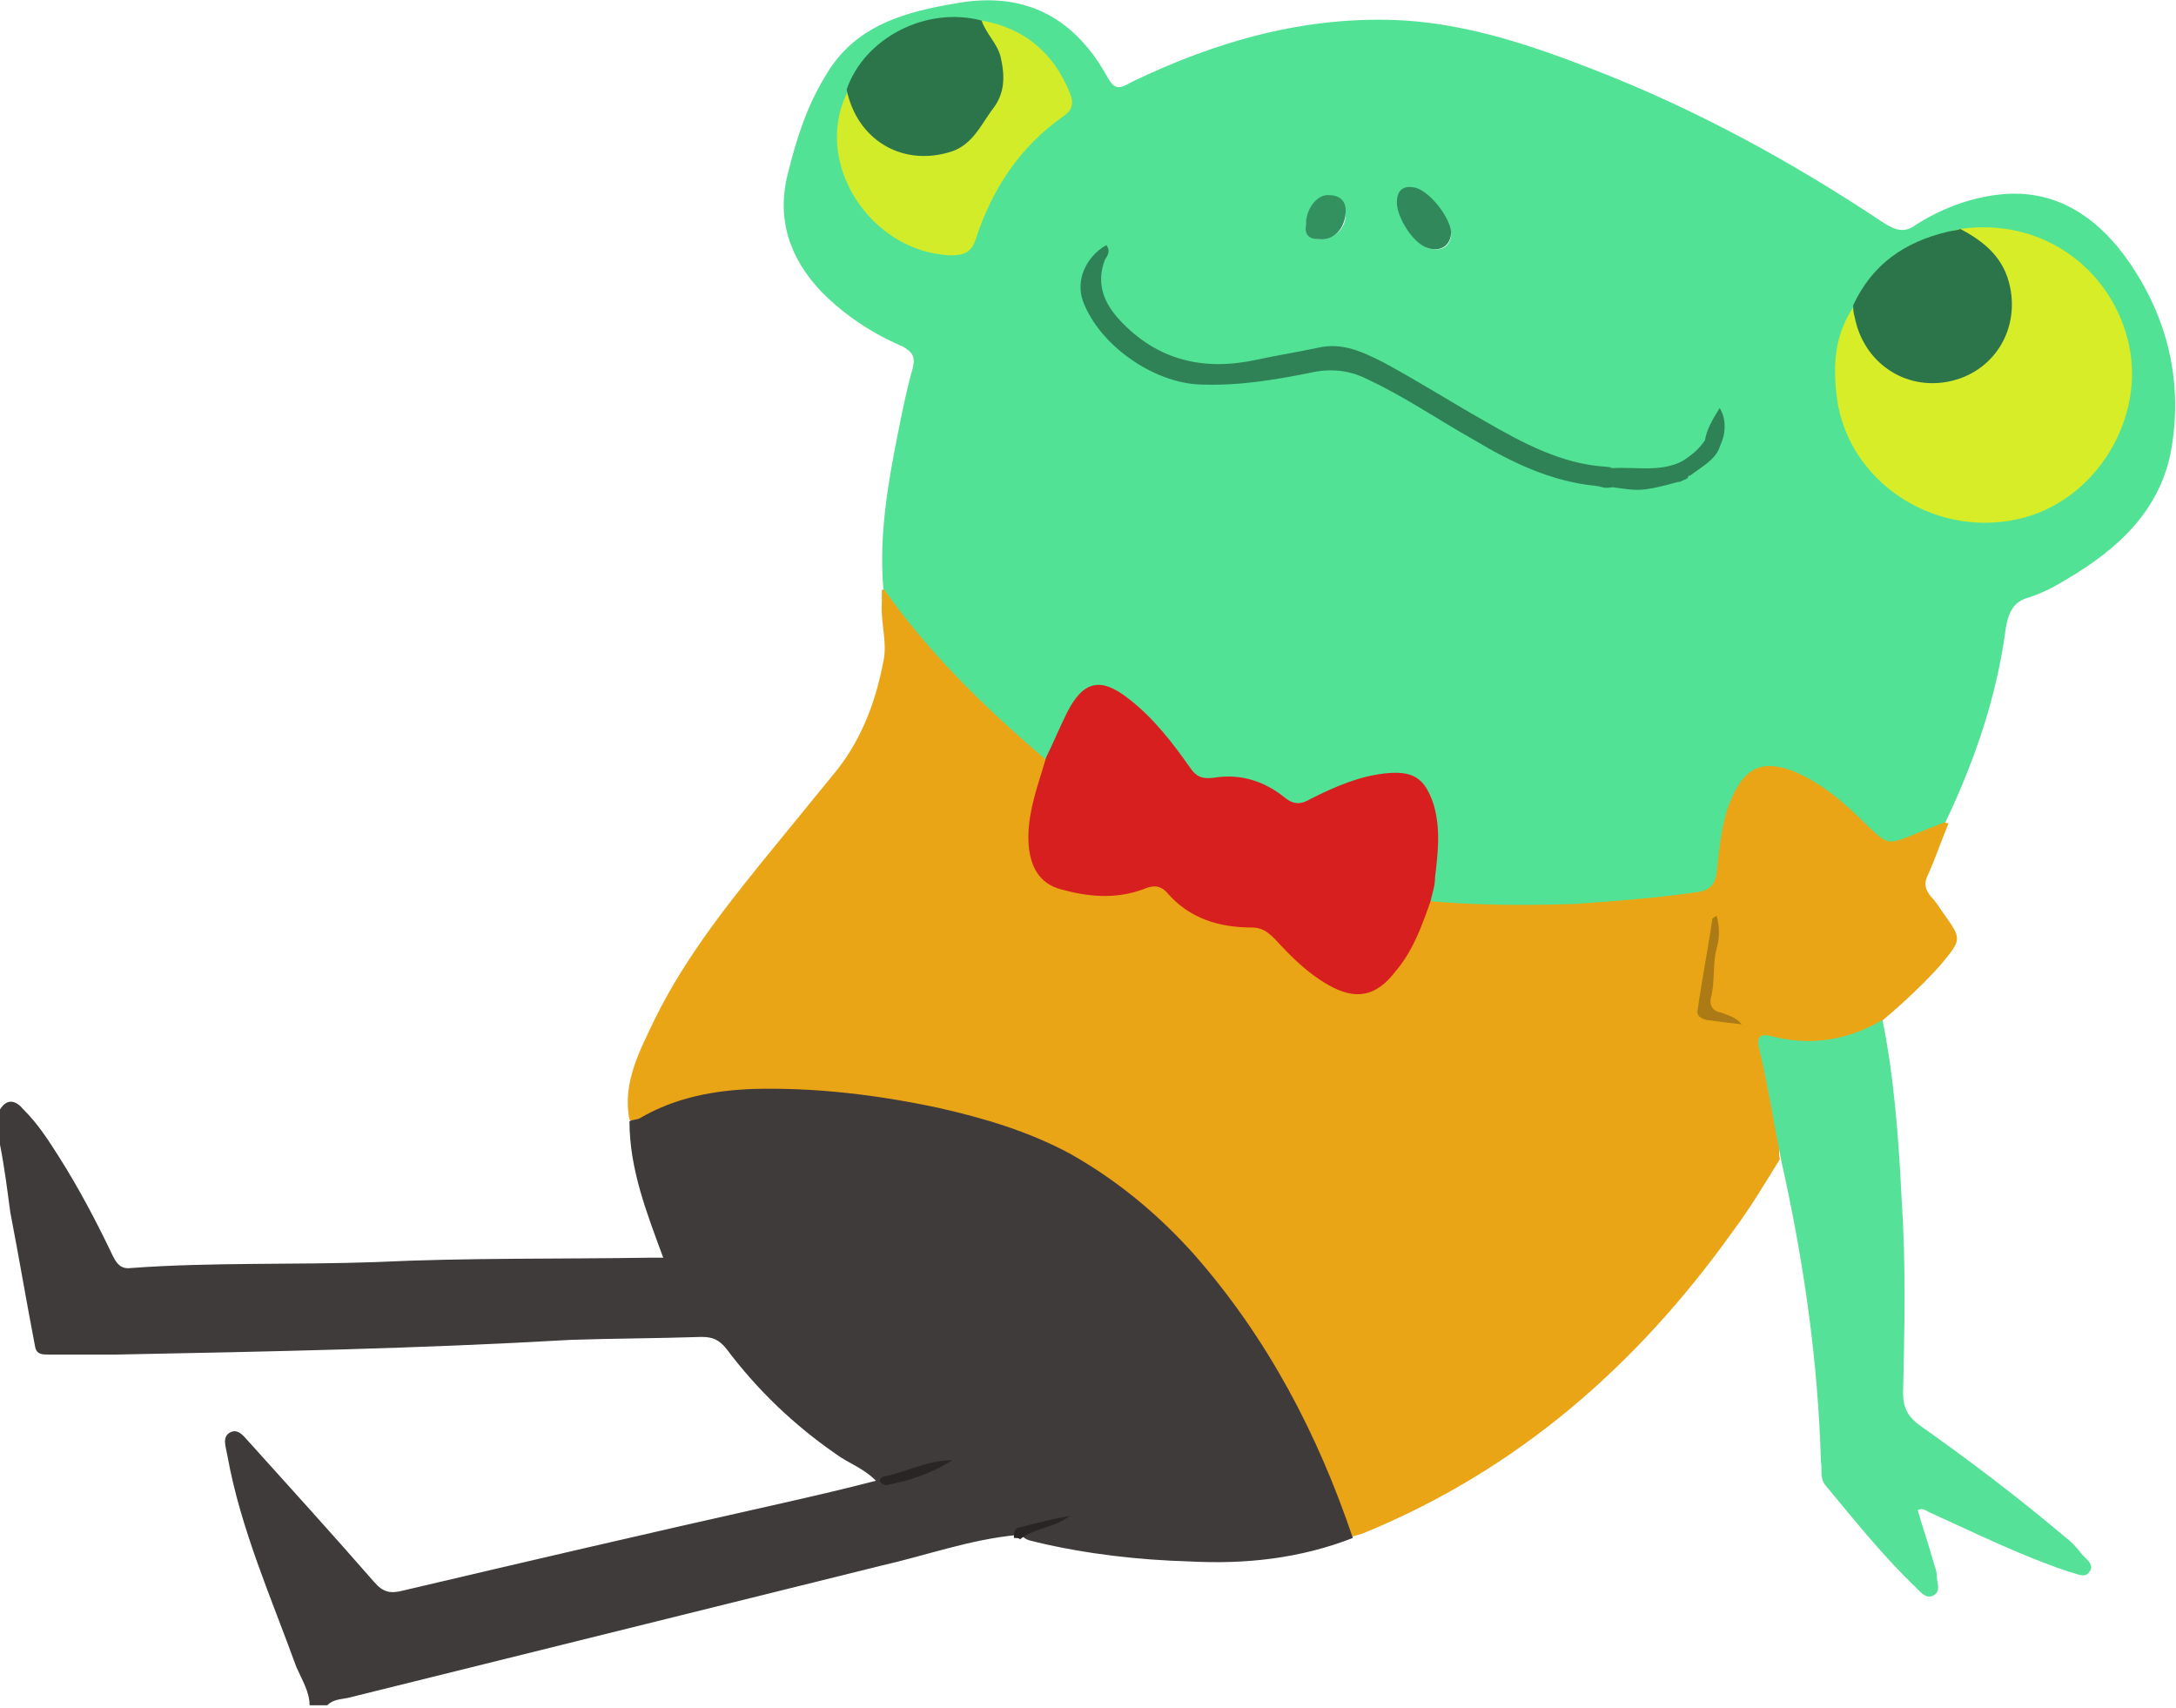<?xml version="1.0" encoding="utf-8"?>
<!-- Generator: Adobe Illustrator 18.0.0, SVG Export Plug-In . SVG Version: 6.00 Build 0)  -->
<!DOCTYPE svg PUBLIC "-//W3C//DTD SVG 1.1//EN" "http://www.w3.org/Graphics/SVG/1.1/DTD/svg11.dtd">
<svg version="1.1" id="willeCOne" xmlns="http://www.w3.org/2000/svg" xmlns:xlink="http://www.w3.org/1999/xlink" x="0px" y="0px"
	 viewBox="0 0 148.3 116.4" enable-background="new 0 0 148.3 116.4" xml:space="preserve">
<g id="cPoseOne">
	<path fill="#EAA516" d="M95.7,59.9c3.3,0.3,7.7-4.6,11-4.8c2.8-0.1,3.5,3.5,6.3,3.2c0.9-0.1,1-1,1.1-1.9c0.2-1.8-0.2-2.2,0.6-3.8
		c0.9-1.9,5-3.9,6.9-3.3c2,0.7,4.4,0.7,5.9,2.2c1.5,1.4,0,1,2,0.3c0.7-0.3,2.6,4.5,3.3,4.3c-0.5,1.2-0.9,2.4-1.4,3.5
		c-0.3,0.6-0.2,1,0.2,1.5c0.4,0.4,0.6,0.8,0.9,1.2c1.2,1.7,1.2,1.7-0.2,3.4c-1.2,1.4-3.9,3.9-5.4,4.9c-2.4,1.3-1.3,3-4,2.3
		c-0.7-0.2,0.7,0.7,0.8,1.5c0.6,2.5-2.9,2.1-2.4,4.6c-1,1.6-2,3.3-3.2,4.9c-6.5,9.1-14.6,16.2-25,20.5c-0.4,0.2-0.8,0.2-1.1,0.4
		c-8.8-3.7-13-5.2-18-10.8c-2.5-2.8,1.2-5.7-2.1-7.4c-2.8-1.5-5.8-0.3-8.9-1.1c-4.1-1-5.1,2-9.3,2.1c-2.7,0.1-5.5-8.4-7.9-7
		c-0.2,0.1-2.7-4.3-2.9-4.3c-0.5-2.5,0.7-4.7,1.7-6.8c2.2-4.5,5.4-8.4,8.5-12.2c1.3-1.6,2.7-3.3,4-4.9c1.7-2.2,2.6-4.7,3.1-7.3
		c0.3-1.3-0.2-2.7-0.1-4c0-0.3,0-0.6,0-0.9c9.1-3.2,10.2,5.8,14.4,9.2c-0.1,0.3,1.4,1.3,1.3,1.7c-0.5,1.6-1.4,4.2-1.3,5.9
		c0.1,1.5-1.8,1.4-0.3,1.8c1.9,0.6,1.4,0.9,3.3,0.2c0.7-0.3,2-0.1,2.5,0.5c1.5,1.7,2.9,1.9,5.1,1.8c0.7,0,2.4,0.1,2.8,0.6
		c1.1,1.2,1.1,1.9,2.5,2.7c1.9,1.1,1.9,1.4,3.3-0.3C94.8,62.6,95.1,61.6,95.7,59.9z M119.2,71.3c-0.5-0.5-1.7,0.9-2.1,0.8
		c-0.6-0.2-3.1-2.2-3-2.7c0.3-1.1,0.9-2.7,1.1-3.9c0.2-0.7-0.8-2.3-1-3c-0.2,0.1,2.5,0.1,2.5,0.1c-0.3,2.1-0.7,4.1-1,6.2
		c-0.1,0.4,0.2,0.7,0.6,0.7C117.1,69.6,119.6,69.4,119.2,71.3z"/>
	<path fill="#3F3B3B" d="M92.2,104.8c-3.6,1.4-7.3,1.8-11.1,1.6c-3.5-0.1-7-0.5-10.4-1.3c-0.3-0.1-0.7-0.1-1-0.4
		c-4.9-1.2,3-4.8,3.4-1.6c-1.2,0.2-2.4,0.5-3.5,0.8c-0.3,0.1-0.3,0.4-0.3,0.7c-3.2,0.3-6.2,1.4-9.3,2.1c-12.1,3-24.2,6-36.3,9
		c-0.5,0.1-1,0.1-1.4,0.5c-0.4,0-0.8,0-1.2,0c0-0.9-0.5-1.7-0.9-2.6c-1.7-4.7-3.8-9.4-4.7-14.4c-0.1-0.6-0.4-1.3,0.2-1.6
		c0.6-0.3,1,0.4,1.4,0.8c2.8,3.1,5.6,6.2,8.4,9.4c0.6,0.7,1.1,0.8,1.9,0.6c8.5-2,17.1-4,25.6-5.9c2.2-0.5,4.4-1,6.7-1.6
		c-0.9-0.9-1.9-1.2-2.7-1.8c-2.9-2-5.4-4.4-7.5-7.2c-0.5-0.6-0.9-0.8-1.7-0.8c-3,0.1-5.9,0.1-8.9,0.2C28.5,91.9,18.3,92.1,8,92.3
		c-1.6,0-3.1,0-4.7,0c-0.4,0-0.8,0-0.9-0.5c-0.6-3.1-1.1-6.1-1.7-9.2C0.5,81.1,0.3,79.5,0,78c0-0.8,0-1.6,0-2.4
		c0.5-0.8,1.1-0.6,1.6,0c1,1,1.7,2.1,2.4,3.2c1.4,2.2,2.6,4.5,3.7,6.8c0.3,0.6,0.6,0.9,1.3,0.8c5.5-0.4,11.1-0.2,16.6-0.4
		c6.3-0.3,12.5-0.2,18.8-0.3c0.2,0,0.5,0,0.8,0c-1.1-3-2.3-6-2.3-9.3c0.2-0.1,0.5-0.1,0.7-0.2c2.4-1.4,5-1.9,7.8-2
		c4.2-0.1,8.4,0.4,12.6,1.3c3.1,0.7,6.1,1.6,8.9,3.1c3.2,1.8,6,4.1,8.5,6.9C86.4,91.2,89.8,97.7,92.2,104.8z M64.9,99.5
		c3,1.5-2.7,4.1-4.2,4.5c-0.2,0-0.8-3.2-0.6-3c0.1,0.1,0.3,0.2,0.4,0.2C62,100.9,63.5,100.4,64.9,99.5z"/>
	<path fill="#52E295" d="M60.2,40.1c-0.3-3.6,0.3-7.1,1-10.6c0.3-1.5,0.6-3,1-4.4c0.2-0.8,0-1.1-0.7-1.5c-2.1-0.9-3.9-2.1-5.5-3.7
		c-2.2-2.3-3.1-5-2.3-8.1c0.6-2.4,1.3-4.6,2.6-6.7c2-3.4,5.4-4.3,9-4.9c4.7-0.8,8,1.1,10.2,5.1c0.5,0.9,0.9,0.7,1.6,0.3
		C82.9,2.8,89.1,1,95.8,1.4c4.4,0.3,8.6,1.7,12.7,3.3c7,2.7,13.6,6.3,19.9,10.5c0.8,0.5,1.4,0.7,2.2,0.1c1.9-1.2,4.1-2,6.4-2.1
		c3.3-0.1,5.8,1.6,7.7,4.1c2.9,3.9,4.1,8.4,3.3,13.2c-0.7,4.2-3.6,6.9-7.2,9c-0.8,0.5-1.6,0.9-2.5,1.2c-1.1,0.3-1.4,1-1.6,2.1
		c-0.6,4.6-2.1,9-4.1,13.2c-0.7,0.3-1.3,0.5-2,0.8c-2,0.8-1.9,0.8-3.4-0.6c-1.5-1.5-3.1-2.9-5.1-3.7c-2-0.7-3.1-0.2-4,1.7
		c-0.8,1.7-0.9,3.5-1.1,5.2c-0.1,0.9-0.5,1.3-1.4,1.4c-2.8,0.4-5.5,0.6-8.3,0.8c-3.3,0.1-6.6,0.1-9.9-0.2c0.1-0.5,0.2-1,0.3-1.5
		c0.3-1.7,0.4-3.3-0.1-5c-0.6-1.8-1.4-2.4-3.3-2.1c-1.8,0.2-3.4,0.9-5,1.7c-0.7,0.3-1.2,0.4-1.9-0.1c-1.4-1.1-3.1-1.6-4.8-1.3
		c-0.7,0.1-1.1-0.1-1.6-0.7c-1.2-1.7-2.5-3.4-4.2-4.7c-1.7,3.6-2,1.1-3,3.3c-0.5,1-1.2,1.6-2.6,0.7C67.1,48.2,63.3,44.5,60.2,40.1z
		 M117.3,30c0.3-0.7,0.3-1.3-0.1-2.2c1.4,0.6,1.4,1,1.3,1.8c-0.4,0.6-0.5,2.8-1,3.2c-1.5,0.8-3.3,1.5-4.9,1.6
		c-0.1-0.2-3-0.3-3.2-0.2c-3-0.3-5.5-1.3-8.1-2.8c-2.3-1.3-4.5-1.8-6.8-3.1c-1.4-0.7-2.7-1.9-4.4-1.6c-1.4,0.3-5.1,0.2-6.5,0.5
		c-3.6,0.8-7.4-2-10-4.8c-1.1-1.2-1.9-4.9-1.3-6.5c0.1-0.3,4.6-0.9,3.1,0.7c-1.4,0.8-2.1,2.4-1.6,3.8c1.1,2.9,4.8,5.6,8,5.7
		c2.5,0.1,5-0.3,7.5-0.8c1.4-0.3,2.6-0.2,3.8,0.4c2.6,1.2,4.9,2.8,7.4,4.2c2.6,1.5,5.2,2.8,8.2,3.1c0.4,0.3,0.8,0.2,1.2,0.1
		c1.6,0.2,3.1,0,4.6-0.4c0.3,0,0.5-0.1,0.6-0.4l0.1,0l0.1,0C116.1,31.7,116.9,31.2,117.3,30z M69,20.4c-3.8-1-17-5.4-11.3-14.1
		c-2.4,4.8,1.5,11,7,11.2c0.9,0,1.4-0.2,1.7-1.1c1.2-3.4,3.1-6.3,6-8.4c0.6-0.5,0.7-0.9,0.4-1.6C76,6.9,72,20.8,69,20.4z M130.4,40
		c-0.3,0.1-10.4-14.2-10.7-14.1c-2.9,0.7,1.9-4.4,6.8-5.1c-1.3,2-1.5,4.1-1.2,6.4c0.8,5.6,6.5,9.4,12.2,8.2c5.4-1.1,8.9-7,7.6-12.3
		C149.3,29.7,136,39.2,130.4,40z M95.3,13.9c0,1,1.1,2.7,2,3c0.9,0.3,1.6-0.1,1.6-1c-0.1-1-1.4-2.6-2.3-2.9
		C95.7,12.8,95.3,13,95.3,13.9z M90,16.3c0.9,0,1.7-0.7,1.7-1.6c0-0.8-0.3-1.2-1.1-1.3c-0.8,0-1.5,0.9-1.6,1.9
		C89,16,89.3,16.3,90,16.3z"/>
	<path fill="#55E298" d="M121.4,79.1c-0.5-2.5-0.9-5.1-1.5-7.6c-0.2-0.8,0-1.1,0.8-0.9c2.7,0.7,5.2,0.3,7.6-1.1
		c0.8,4,1.1,8.1,1.3,12.2c0.3,4.4,0.2,8.8,0.1,13.2c0,1,0.3,1.6,1.1,2.2c3.4,2.4,6.7,4.9,9.9,7.6c0.4,0.3,0.8,0.7,1.1,1.1
		c0.3,0.4,1,0.8,0.6,1.3c-0.3,0.5-0.9,0.1-1.4,0c-3.3-1.1-6.3-2.6-9.4-4c-0.3-0.1-0.5-0.4-0.9-0.2c0.3,1.1,0.7,2.2,1,3.3
		c0.1,0.4,0.3,0.8,0.3,1.2c0,0.5,0.3,1-0.2,1.3c-0.5,0.3-0.9-0.2-1.2-0.5c-2.3-2.2-4.2-4.6-6.2-7c-0.4-0.5-0.2-1.1-0.3-1.6
		C123.9,92.6,122.9,85.8,121.4,79.1z"/>
	<path fill="#292525" d="M69.1,104.8c0-0.3,0-0.6,0.3-0.7c1.2-0.3,2.3-0.6,3.5-0.8c-1,0.8-2.4,0.8-3.4,1.6
		C69.5,104.8,69.3,104.8,69.1,104.8z"/>
	<path fill="#292525" d="M64.9,99.5c-1.4,0.9-2.9,1.4-4.5,1.7c-0.1,0-0.3-0.1-0.4-0.2c-0.1-0.2,0.1-0.4,0.3-0.4
		C61.8,100.3,63.2,99.5,64.9,99.5z"/>
	<path fill="#D81F1F" d="M97.5,61.4c-0.6,1.7-1.2,3.4-2.4,4.8c-1.3,1.7-2.7,2-4.6,0.9c-1.4-0.8-2.5-1.9-3.6-3.1
		c-0.5-0.5-0.9-0.8-1.6-0.8c-2.2,0-4.2-0.6-5.7-2.3c-0.5-0.6-1-0.6-1.7-0.3c-1.9,0.7-3.8,0.5-5.6,0c-1.5-0.4-2.1-1.6-2.2-3.1
		c-0.1-1.7,0.4-3.3,0.9-4.9c0.1-0.3,0.2-0.7,0.3-1c0.5-1,0.9-2,1.4-3c1.1-2.2,2.3-2.5,4.2-1c1.7,1.3,3,3,4.2,4.7
		c0.4,0.6,0.8,0.8,1.6,0.7c1.8-0.3,3.4,0.2,4.8,1.3c0.7,0.6,1.2,0.5,1.9,0.1c1.6-0.8,3.2-1.5,5-1.7c1.9-0.2,2.7,0.3,3.3,2.1
		c0.5,1.7,0.3,3.3,0.1,5C97.8,60.4,97.6,60.9,97.5,61.4z"/>
	<path fill="#D6ED28" d="M133.6,15.6c5.7-0.8,10.2,2.8,11.4,7.5c1.4,5.3-2.2,11.2-7.6,12.3c-5.7,1.2-11.4-2.6-12.2-8.2
		c-0.3-2.3-0.2-4.4,1.2-6.4c0.7-0.8,2.2-1.9,2.2-1.6c0.6,3.1-2-0.3,1-0.9c2.9-0.6-0.4,3.1-1,0.1C128.2,18.2,131.8,16,133.6,15.6z"/>
	<path fill="#D3EC2A" d="M66.9,1.4c2.9,0.5,4.9,2.2,6,4.9c0.3,0.7,0.2,1.2-0.4,1.6c-3,2.1-4.9,5-6,8.4c-0.3,0.9-0.8,1.1-1.7,1.1
		c-5.5-0.2-9.5-6.4-7-11.2c3.3-2.9,1.4-0.3,4.6-1.2c1.6-0.4,1,2.1,1.8,1c0.9-1.1-0.8-2.3-1.1-3.6C62.9,1.5,64.4,1.2,66.9,1.4z"/>
	<path fill="#2C754A" d="M133.6,15.6c1.7,0.9,3,2,3.4,4c0.6,3-1.2,5.8-4.2,6.4c-3,0.6-5.8-1.3-6.4-4.4c-0.1-0.3-0.1-0.6-0.1-0.8
		c1.3-2.8,3.5-4.3,6.4-5C133.1,15.7,133.4,15.7,133.6,15.6z"/>
	<path fill="#2C754B" d="M66.9,1.4C67.2,2.3,68,3,68.2,3.9c0.3,1.3,0.3,2.5-0.6,3.6c-0.8,1.1-1.4,2.5-3,2.9
		c-3.2,0.9-6.2-0.9-6.9-4.3C58.9,2.6,63.1,0.4,66.9,1.4z"/>
	<path fill="#2E8256" d="M108.7,33.1c-3-0.3-5.7-1.6-8.2-3.1c-2.5-1.4-4.8-3-7.4-4.2c-1.2-0.6-2.5-0.7-3.8-0.4
		c-2.5,0.5-4.9,0.9-7.5,0.8c-3.2-0.1-6.9-2.7-8-5.7c-0.5-1.4,0.2-3,1.6-3.8c0.3,0.4,0.1,0.7-0.1,1c-0.6,1.6-0.1,2.9,1,4.1
		c2.6,2.8,5.8,3.5,9.4,2.7c1.4-0.3,2.7-0.5,4.1-0.8c1.7-0.4,3.1,0.3,4.5,1c2.4,1.3,4.6,2.7,6.9,4c2.6,1.5,5.2,2.9,8.2,3.1
		c0.9,0.1,0,0,0.5,0.1c1.6-0.1,3.3,0.3,4.8-0.5c0.2,0.3,0.6,0.5,0.5,1l-0.1,0c0,0-0.1,0.2-0.1,0.2c0,0-1.1,0.5-0.5,0.2
		c-2.8,0.8-3,0.6-4.6,0.4C109.2,33.3,109.4,33.2,108.7,33.1z"/>
	<path fill="#31895B" d="M95.2,13.8c0-0.9,0.5-1.2,1.3-1c1,0.3,2.3,2,2.4,3c0,0.9-0.7,1.4-1.6,1.1C96.3,16.6,95.2,14.8,95.2,13.8z"
		/>
	<path fill="#339160" d="M89.9,16.3c-0.7,0-1-0.3-0.9-1c0-1.1,0.8-2.1,1.6-2c0.8,0,1.2,0.5,1.1,1.3C91.6,15.6,90.9,16.4,89.9,16.3z"
		/>
	<path fill="#2E8256" d="M115.2,32.4c-1,0-1.2-0.4-0.5-1c0.6-0.4,1.1-0.8,1.5-1.4c0.8-1.7,0.7-0.8,1.1,0
		C117.2,31.2,116.1,31.7,115.2,32.4z"/>
	<path fill="#2E8256" d="M117.2,30.4c0.2-1.1-0.6-0.4-1-0.4c0.1-0.7,0.5-1.4,1-2.2C117.7,28.6,117.6,29.7,117.2,30.4z"/>
	<path fill="#AC7B16" d="M118.7,69.8c-0.9-0.1-1.7-0.2-2.4-0.3c-0.4-0.1-0.7-0.3-0.6-0.7c0.3-2.1,0.7-4.1,1-6.2c0,0,0.1-0.1,0.3-0.2
		c0.2,0.8,0.2,1.5,0,2.2c-0.3,1.1-0.1,2.3-0.4,3.4c-0.1,0.5,0.1,0.9,0.7,1C117.8,69.2,118.3,69.3,118.7,69.8z"/>
</g>
</svg>
